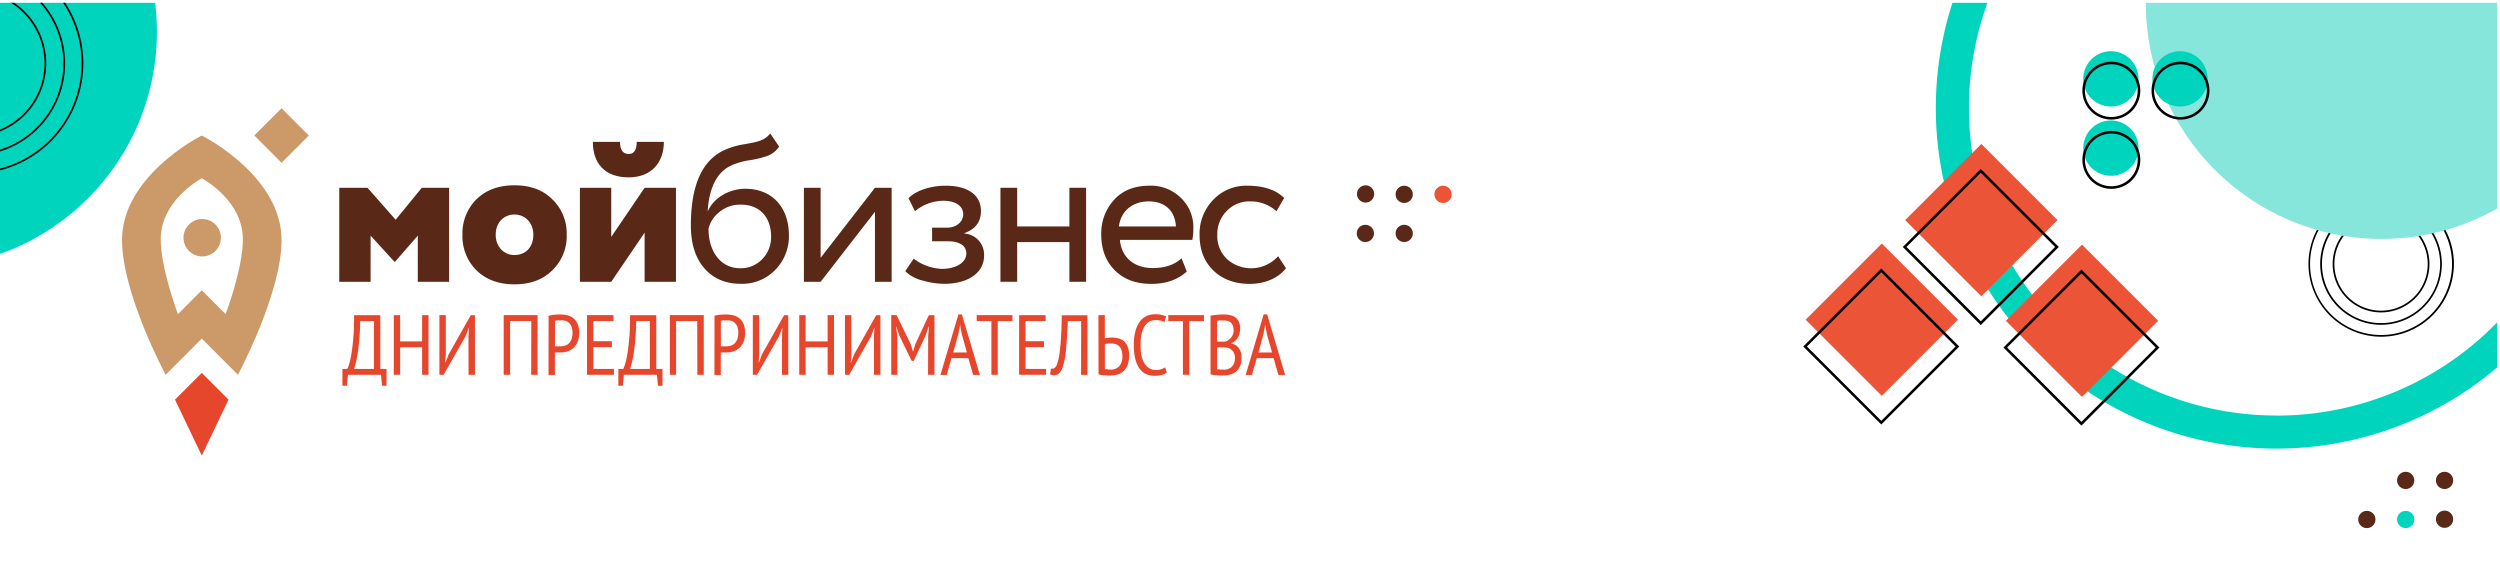 <?xml version="1.0" encoding="UTF-8"?> <svg xmlns="http://www.w3.org/2000/svg" xmlns:xlink="http://www.w3.org/1999/xlink" id="Слой_1" data-name="Слой 1" viewBox="0 0 892 202"> <defs> <style>.cls-1{fill:none;}.cls-2{clip-path:url(#clip-path);}.cls-3{fill:#00d4bd;}.cls-4{fill:#86e6db;}.cls-5{fill:#e6462c;}.cls-6{fill:#cc9968;}.cls-7{fill:#5a2816;}.cls-8{fill:#ec5438;}</style> <clipPath id="clip-path"> <rect class="cls-1" x="-1" y="1" width="892" height="201.32"></rect> </clipPath> </defs> <title>12313534</title> <g class="cls-2"> <path d="M849.56,120.14a25.95,25.95,0,1,1,26-25.94A26,26,0,0,1,849.56,120.14Zm0-51.27A25.33,25.33,0,1,0,874.89,94.2,25.35,25.35,0,0,0,849.56,68.87Z"></path> <path d="M849.56,115.89A21.7,21.7,0,1,1,871.25,94.2,21.71,21.71,0,0,1,849.56,115.89Zm0-42.77A21.08,21.08,0,1,0,870.64,94.2,21.1,21.1,0,0,0,849.56,73.12Z"></path> <path d="M849.56,111.47A17.27,17.27,0,1,1,866.83,94.2,17.29,17.29,0,0,1,849.56,111.47Zm0-33.92A16.65,16.65,0,1,0,866.21,94.2,16.67,16.67,0,0,0,849.56,77.55Z"></path> <circle class="cls-3" cx="-28.09" cy="11.34" r="84.08"></circle> <path d="M-9.68,62A39.46,39.46,0,0,1-49.09,22.6,39.46,39.46,0,0,1-9.68-16.81,39.46,39.46,0,0,1,29.73,22.6,39.46,39.46,0,0,1-9.68,62Zm0-78.21A38.84,38.84,0,0,0-48.48,22.6,38.85,38.85,0,0,0-9.68,61.4,38.84,38.84,0,0,0,29.11,22.6,38.83,38.83,0,0,0-9.68-16.19Z"></path> <path d="M-9.68,55.53A33,33,0,0,1-42.61,22.6,33,33,0,0,1-9.68-10.32,33,33,0,0,1,23.24,22.6,33,33,0,0,1-9.68,55.53Zm0-65.23A32.34,32.34,0,0,0-42,22.6,32.34,32.34,0,0,0-9.68,54.91,32.34,32.34,0,0,0,22.62,22.6,32.34,32.34,0,0,0-9.68-9.7Z"></path> <path d="M-9.68,48.78A26.2,26.2,0,0,1-35.86,22.6,26.2,26.2,0,0,1-9.68-3.57,26.2,26.2,0,0,1,16.49,22.6,26.2,26.2,0,0,1-9.68,48.78Zm0-51.73A25.58,25.58,0,0,0-35.24,22.6,25.58,25.58,0,0,0-9.68,48.16,25.59,25.59,0,0,0,15.88,22.6,25.59,25.59,0,0,0-9.68-2.95Z"></path> <circle class="cls-4" cx="849.71" cy="1.17" r="84.08"></circle> <polygon class="cls-5" points="62.44 142.59 71.93 162.43 72.05 162.43 81.55 142.59 71.99 133.05 62.44 142.59"></polygon> <path class="cls-6" d="M72,48.35c-2,1-28.46,15-28.46,37.32,0,19.1,15.56,48.06,15.56,48.06L72,120.81l12.9,12.92s15.56-29,15.56-48.06C100.45,63.36,74,49.38,72,48.35m8.52,63.74L72,103.56l-8.51,8.53c-.44-1.18-6.14-16.63-6.14-26.71C57.34,71.79,71,64.17,72,63.62c1,.55,14.66,8.17,14.66,21.76,0,10.08-5.7,25.53-6.14,26.71"></path> <rect class="cls-6" x="93.58" y="41.47" width="13.76" height="13.76" transform="translate(-4.76 85.21) rotate(-45.01)"></rect> <path class="cls-6" d="M78.82,84.81a6.67,6.67,0,1,1-6.67-6.66,6.67,6.67,0,0,1,6.67,6.66"></path> <polygon class="cls-7" points="121.05 100.54 121.05 67 131.11 67 141.17 78.41 150.49 67 160.25 67 160.25 100.54 149.07 100.54 149.07 84.08 140.95 93.39 140.73 93.39 132.23 84.08 132.23 100.54 121.05 100.54"></polygon> <path class="cls-7" d="M165,83.78A17.12,17.12,0,0,1,170,71.11c3.43-3.36,8-5,13.57-5s10.13,1.64,13.49,5a16.88,16.88,0,0,1,5.14,12.67,16.91,16.91,0,0,1-5.14,12.67c-3.36,3.35-7.9,5-13.49,5s-10.14-1.65-13.57-5A17.15,17.15,0,0,1,165,83.78M183.58,91c3.88,0,6.71-2.76,6.71-7.23,0-4.25-2.91-7.23-6.71-7.23s-6.71,2.84-6.71,7.23c0,4.17,2.83,7.23,6.71,7.23"></path> <path class="cls-7" d="M218.09,100.54H206.91V67h11.18V84.52L230,67h11.18v33.54H230V83Zm3.13-49.93c0,2.91,1,4.33,3.13,4.33,1.86,0,2.83-1.42,2.83-4.33h9.69c0,7.38-4.47,12.67-12.52,12.67-8.72,0-12.82-5.14-12.82-12.67Z"></path> <path class="cls-7" d="M278,52.32a8.9,8.9,0,0,1-4.32,3.36,35.67,35.67,0,0,1-6.26,1.49A25.79,25.79,0,0,0,261,59c-5.07,2.31-7.9,7.67-8.5,16.17h.15c2.16-4.69,7.6-7.82,13.26-7.82,9.54,0,15.58,6.55,15.58,16.7a17.08,17.08,0,0,1-4.85,12.21,16.36,16.36,0,0,1-12.37,5q-8.16,0-13-5.59c-3.21-3.72-4.77-8.79-4.77-15.28,0-14.53,4.17-23.55,12.44-27.05a26.85,26.85,0,0,1,6.56-1.86c4.69-.82,7.31-1.27,9.32-3.88ZM264.1,95.7a10.39,10.39,0,0,0,7.9-3.28,11.13,11.13,0,0,0,3.13-8c0-6.77-3.94-11.4-10.73-11.4a11.58,11.58,0,0,0-7.6,2.53,10.9,10.9,0,0,0-4,6c0,8.57,4.62,14.16,11.25,14.16"></path> <polygon class="cls-7" points="292.8 100.54 286.83 100.54 286.83 67 292.8 67 292.8 91.98 312.18 67 318.14 67 318.14 100.54 312.18 100.54 312.18 75.58 292.8 100.54"></polygon> <path class="cls-7" d="M328.79,100A13.07,13.07,0,0,1,323,96.75L326,92.28A17.62,17.62,0,0,0,336,95.93c5.14,0,8.79-2.24,8.79-5.52,0-2.76-2.46-4.32-6.56-4.32h-5.66V81.24h5.29c3.36,0,5.81-2.09,5.81-4.77,0-3-2.75-4.84-7.15-4.84a16,16,0,0,0-10.06,3.73l-2.31-4.63c2.68-2.76,7.9-4.47,13.26-4.47,8.05,0,12.6,3.43,12.6,9,0,3.87-1.94,6.49-5.89,7.9v.16a7.56,7.56,0,0,1,7,7.89c0,6.19-5.82,10.06-14.24,10.06a28.27,28.27,0,0,1-8-1.27"></path> <polygon class="cls-7" points="381.56 100.54 381.56 86.38 362.93 86.38 362.93 100.54 356.96 100.54 356.96 67 362.93 67 362.93 80.8 381.56 80.8 381.56 67 387.52 67 387.52 100.54 381.56 100.54"></polygon> <path class="cls-7" d="M423.44,96.89c-3.2,2.91-7.45,4.4-12.59,4.4-5.44,0-9.77-1.56-13-4.76s-4.92-7.45-4.92-12.75a17.67,17.67,0,0,1,4.62-12.53c3.05-3.34,7.3-5,12.67-5a15.28,15.28,0,0,1,11.1,4.33,14.47,14.47,0,0,1,4.47,11,20.1,20.1,0,0,1-.37,4H399.59c.53,6.26,5.07,10.06,11.71,10.06,4.39,0,7.82-1.19,10.28-3.5ZM399.22,80.8h20.35c-.3-5.6-3.95-8.94-9.69-8.94-6,0-10,3.64-10.66,8.94"></path> <path class="cls-7" d="M458.84,95.7c-2.75,3.57-7.6,5.59-12.89,5.59s-9.69-1.56-13-4.76S428,89.08,428,83.78a17.41,17.41,0,0,1,4.84-12.45A16.19,16.19,0,0,1,445,66.26c5.89,0,10.29,1.49,13.19,4.4l-2.75,4.7a13.72,13.72,0,0,0-9.62-3.5,11,11,0,0,0-8.12,3.42,11.51,11.51,0,0,0-3.36,8.5,11.29,11.29,0,0,0,3.43,8.64,12.94,12.94,0,0,0,18.26-1Z"></path> <path class="cls-5" d="M137.91,137.64H136.3l-.36-3.92H124.15l-.37,3.92h-1.61v-6h1.76a12.13,12.13,0,0,0,.6-1.58,29,29,0,0,0,.82-3.57q.41-2.33.71-5.81c.2-2.32.3-5.06.27-8.22h9.36v19.18h2.22Zm-4.49-6V114.55h-4.9a86.64,86.64,0,0,1-.79,10.88,33,33,0,0,1-1.4,6.2Z"></path> <path class="cls-5" d="M150.61,123.91h-7.84v9.81H140.5V112.45h2.27v9.36h7.84v-9.36h2.28v21.27h-2.28Z"></path> <path class="cls-5" d="M167.15,119.81l.18-2.8h-.09l-1.07,2.86-7.87,13.85h-1.52V112.45h2.28v14.13l-.21,2.74H159l1.07-2.86,7.9-14h1.49v21.27h-2.28Z"></path> <path class="cls-5" d="M189.57,114.55H182v19.17h-2.28V112.45h12.09v21.27h-2.28Z"></path> <path class="cls-5" d="M195.74,112.66a11.17,11.17,0,0,1,2.07-.36c.73-.06,1.44-.09,2.15-.09a10.77,10.77,0,0,1,2.4.27,5.46,5.46,0,0,1,2.15,1,5.19,5.19,0,0,1,1.55,2,7.84,7.84,0,0,1,.59,3.25,8.45,8.45,0,0,1-.56,3.25,6,6,0,0,1-1.49,2.18,5.78,5.78,0,0,1-2.13,1.21,7.94,7.94,0,0,1-2.48.38h-1l-.59,0-.41-.06v8.08h-2.28Zm4.35,1.65c-.41,0-.8,0-1.17,0a5,5,0,0,0-.9.14v9.05a1,1,0,0,0,.38.08l.53,0h.91a6.3,6.3,0,0,0,1.64-.21,3.27,3.27,0,0,0,1.4-.77,4,4,0,0,0,1-1.52,6.71,6.71,0,0,0,.38-2.42,5.72,5.72,0,0,0-.35-2.13,3.78,3.78,0,0,0-.91-1.36,3.18,3.18,0,0,0-1.32-.73A6,6,0,0,0,200.09,114.31Z"></path> <path class="cls-5" d="M209.45,112.45h9.45v2.1h-7.18v7.2h6.6v2.1h-6.6v7.78h7.33v2.09h-9.6Z"></path> <path class="cls-5" d="M236.37,137.64h-1.61l-.37-3.92H222.6l-.36,3.92h-1.61v-6h1.76a12.66,12.66,0,0,0,.59-1.58,25.66,25.66,0,0,0,.82-3.57c.28-1.55.51-3.49.72-5.81s.29-5.06.27-8.22h9.36v19.18h2.22Zm-4.5-6V114.55H227a88.59,88.59,0,0,1-.79,10.88,33.84,33.84,0,0,1-1.4,6.2Z"></path> <path class="cls-5" d="M248.77,114.55h-7.54v19.17H239V112.45h12.1v21.27h-2.28Z"></path> <path class="cls-5" d="M254.94,112.66a10.92,10.92,0,0,1,2.06-.36q1.1-.09,2.16-.09a10.77,10.77,0,0,1,2.4.27,5.48,5.48,0,0,1,2.14,1,5.1,5.1,0,0,1,1.55,2,7.68,7.68,0,0,1,.59,3.25,8.27,8.27,0,0,1-.56,3.25,5.9,5.9,0,0,1-1.49,2.18,5.67,5.67,0,0,1-2.12,1.21,8,8,0,0,1-2.48.38h-1l-.6,0-.41-.06v8.08h-2.27Zm4.34,1.65c-.4,0-.79,0-1.17,0a5.35,5.35,0,0,0-.9.14v9.05a1.08,1.08,0,0,0,.38.08l.54,0H259a6.41,6.41,0,0,0,1.64-.21,3.33,3.33,0,0,0,1.4-.77,4.12,4.12,0,0,0,1-1.52,6.5,6.5,0,0,0,.38-2.42,5.52,5.52,0,0,0-.35-2.13,3.65,3.65,0,0,0-.91-1.36,3.06,3.06,0,0,0-1.32-.73A5.91,5.91,0,0,0,259.28,114.31Z"></path> <path class="cls-5" d="M279,119.81l.18-2.8h-.09L278,119.87l-7.87,13.85h-1.52V112.45h2.28v14.13l-.21,2.74h.12l1.06-2.86,7.9-14h1.49v21.27H279Z"></path> <path class="cls-5" d="M295.29,123.91h-7.84v9.81h-2.28V112.45h2.28v9.36h7.84v-9.36h2.28v21.27h-2.28Z"></path> <path class="cls-5" d="M311.82,119.81,312,117h-.09l-1.06,2.86L303,133.72h-1.52V112.45h2.28v14.13l-.21,2.74h.12l1.06-2.86,7.9-14h1.49v21.27h-2.28Z"></path> <path class="cls-5" d="M331.18,119.74l.27-3.22h-.12l-1,3-4.29,9.24h-.76l-4.49-9.24-.95-3h-.12l.43,3.22v14H318V112.45h1.91L325,122.91l.76,2.49h.06l.73-2.53,4.86-10.42h2v21.27h-2.28Z"></path> <path class="cls-5" d="M345.5,127.77h-6l-1.7,6h-2.25l6.42-21.6h1.24l6.41,21.6h-2.4Zm-5.4-2H345l-1.85-6.6-.56-3.21h-.06l-.59,3.27Z"></path> <path class="cls-5" d="M361.26,114.55H356v19.17h-2.27V114.55h-5.23v-2.1h12.73Z"></path> <path class="cls-5" d="M363.63,112.45h9.45v2.1h-7.17v7.2h6.59v2.1h-6.59v7.78h7.32v2.09h-9.6Z"></path> <path class="cls-5" d="M385.75,114.55H381q-.24,6.11-.64,10.21a26.15,26.15,0,0,1-1.21,6.32,5.1,5.1,0,0,1-1.28,2.13,2.56,2.56,0,0,1-1.73.67,3.35,3.35,0,0,1-1.49-.31l.34-2.1a1.44,1.44,0,0,0,1.12-.06,2.47,2.47,0,0,0,1-1.39,13.08,13.08,0,0,0,.63-2.21q.29-1.38.51-3.51c.15-1.41.28-3.1.38-5s.17-4.21.21-6.81H388v21.27h-2.28Z"></path> <path class="cls-5" d="M391.92,112.45h2.28v8.27a9.85,9.85,0,0,1,1.14-.18,10.22,10.22,0,0,1,1.35-.1,9.35,9.35,0,0,1,2.33.29,4.91,4.91,0,0,1,2,1,5,5,0,0,1,1.35,2,8.42,8.42,0,0,1,.5,3.12,9.75,9.75,0,0,1-.47,3.19,5.65,5.65,0,0,1-1.35,2.21,5.42,5.42,0,0,1-2.13,1.31,8.69,8.69,0,0,1-2.79.43l-.86,0-1.07-.06-1.16-.12a6.62,6.62,0,0,1-1.08-.23Zm4.41,19.42a3.93,3.93,0,0,0,3-1.19,5.12,5.12,0,0,0,1.12-3.64,6.37,6.37,0,0,0-.32-2.17,3.43,3.43,0,0,0-.88-1.39,3.35,3.35,0,0,0-1.32-.73,6,6,0,0,0-1.61-.21l-.52,0-.62.06a4.43,4.43,0,0,0-.58.09l-.38.09v8.88a6,6,0,0,0,1,.13C395.55,131.85,395.94,131.87,396.33,131.87Z"></path> <path class="cls-5" d="M416.32,132.9a4.42,4.42,0,0,1-1.91.91,10.11,10.11,0,0,1-2.43.28,7.16,7.16,0,0,1-3-.61,5.85,5.85,0,0,1-2.35-1.93,9.85,9.85,0,0,1-1.54-3.42,20.43,20.43,0,0,1-.55-5,18.08,18.08,0,0,1,.63-5.14,9.89,9.89,0,0,1,1.65-3.4,6.2,6.2,0,0,1,2.39-1.89,7.09,7.09,0,0,1,2.78-.57,11.46,11.46,0,0,1,2.41.21,8.57,8.57,0,0,1,1.66.52l-.55,2.06a5.38,5.38,0,0,0-1.42-.51,8.27,8.27,0,0,0-1.89-.19,4.42,4.42,0,0,0-2,.47,4.7,4.7,0,0,0-1.68,1.52,8.46,8.46,0,0,0-1.15,2.75,17.7,17.7,0,0,0-.43,4.17q0,4.44,1.52,6.67a4.68,4.68,0,0,0,4,2.23,5.4,5.4,0,0,0,1.85-.29,6.08,6.08,0,0,0,1.4-.68Z"></path> <path class="cls-5" d="M429.57,114.55h-5.22v19.17h-2.28V114.55h-5.23v-2.1h12.73Z"></path> <path class="cls-5" d="M442.49,117.28a7,7,0,0,1-.18,1.58,5.84,5.84,0,0,1-.58,1.49,5.2,5.2,0,0,1-1,1.25,3.85,3.85,0,0,1-1.44.82v.12a5.58,5.58,0,0,1,1.4.5,4,4,0,0,1,1.18,1,4.91,4.91,0,0,1,.82,1.52,6.84,6.84,0,0,1,.3,2.15,7.24,7.24,0,0,1-.51,2.84,5.31,5.31,0,0,1-1.42,2A5.8,5.8,0,0,1,439,133.6a8.09,8.09,0,0,1-2.48.37h-1c-.37,0-.77,0-1.2-.05l-1.26-.12a7.41,7.41,0,0,1-1.14-.23V112.63c.61-.12,1.33-.22,2.15-.3s1.7-.12,2.65-.12a10.37,10.37,0,0,1,2.07.2,5,5,0,0,1,1.85.74,4,4,0,0,1,1.33,1.54A5.77,5.77,0,0,1,442.49,117.28Zm-7,4.62,1,0a8.44,8.44,0,0,0,.91-.09,4.65,4.65,0,0,0,1.93-1.47,3.92,3.92,0,0,0,.81-2.51,4.43,4.43,0,0,0-.28-1.69,2.77,2.77,0,0,0-.74-1.08,2.84,2.84,0,0,0-1.11-.56,5.35,5.35,0,0,0-1.34-.16c-.52,0-1,0-1.43,0a9.56,9.56,0,0,0-1,.11v7.44Zm1.24,10a4.37,4.37,0,0,0,1.52-.26,3.42,3.42,0,0,0,1.23-.77,3.67,3.67,0,0,0,.84-1.26,4.68,4.68,0,0,0,.3-1.75,4.49,4.49,0,0,0-.38-2,3,3,0,0,0-1-1.2,3.51,3.51,0,0,0-1.39-.58,8.25,8.25,0,0,0-1.59-.15h-2v7.78a2.31,2.31,0,0,0,.47.09l.64.06.72,0C436.29,131.87,436.51,131.87,436.71,131.87Z"></path> <path class="cls-5" d="M454.41,127.77h-6l-1.7,6h-2.25l6.41-21.6h1.25l6.41,21.6h-2.4Zm-5.4-2h4.85l-1.85-6.6-.56-3.21h-.06l-.59,3.27Z"></path> <circle class="cls-3" cx="753.17" cy="28.14" r="9.87"></circle> <circle class="cls-3" cx="777.84" cy="28.14" r="9.87"></circle> <circle class="cls-3" cx="753.17" cy="52.85" r="9.87"></circle> <path d="M753.33,42.67a10.33,10.33,0,1,1,10.33-10.33A10.34,10.34,0,0,1,753.33,42.67Zm0-19.74a9.41,9.41,0,1,0,9.4,9.41A9.41,9.41,0,0,0,753.33,22.93Z"></path> <path d="M778,42.67a10.33,10.33,0,1,1,10.33-10.33A10.34,10.34,0,0,1,778,42.67Zm0-19.74a9.41,9.41,0,1,0,9.4,9.41A9.42,9.42,0,0,0,778,22.93Z"></path> <path d="M753.33,67.38a10.33,10.33,0,1,1,10.33-10.33A10.34,10.34,0,0,1,753.33,67.38Zm0-19.74a9.41,9.41,0,1,0,9.4,9.41A9.41,9.41,0,0,0,753.33,47.64Z"></path> <path class="cls-3" d="M812.23-83A121.53,121.53,0,1,0,933.76,38.55,121.52,121.52,0,0,0,812.23-83Zm0,231.26A109.74,109.74,0,1,1,922,38.55,109.73,109.73,0,0,1,812.23,148.29Z"></path> <circle class="cls-7" cx="872.22" cy="171.41" r="3.08"></circle> <circle class="cls-7" cx="872.22" cy="185.26" r="3.08"></circle> <circle class="cls-7" cx="858.35" cy="171.41" r="3.08"></circle> <circle class="cls-3" cx="858.35" cy="185.35" r="3.08"></circle> <circle class="cls-7" cx="844.49" cy="185.35" r="3.08"></circle> <circle class="cls-8" cx="514.88" cy="69.34" r="3.08"></circle> <circle class="cls-7" cx="487.24" cy="69.2" r="3.08"></circle> <circle class="cls-7" cx="501.02" cy="69.34" r="3.08"></circle> <circle class="cls-7" cx="501.02" cy="83.28" r="3.08"></circle> <circle class="cls-7" cx="487.16" cy="83.28" r="3.08"></circle> <rect class="cls-8" x="652.21" y="94.84" width="38.43" height="38.43" transform="translate(116.01 508.18) rotate(-45)"></rect> <rect class="cls-8" x="723.64" y="95.24" width="38.43" height="38.43" transform="translate(136.65 558.8) rotate(-45)"></rect> <rect class="cls-8" x="687.73" y="59.32" width="38.43" height="38.43" transform="translate(151.52 522.89) rotate(-45)"></rect> <path d="M671.23,151.46,643.4,123.64l27.83-27.83,27.83,27.83Zm-26.52-27.82,26.52,26.51,26.51-26.51L671.23,97.12Z"></path> <path d="M742.65,151.87,714.83,124l27.82-27.83L770.48,124ZM716.14,124l26.51,26.52L769.17,124,742.65,97.52Z"></path> <path d="M706.74,116,678.91,88.12l27.83-27.83,27.83,27.83ZM680.22,88.12l26.52,26.52,26.51-26.52L706.74,61.61Z"></path> </g> </svg> 
